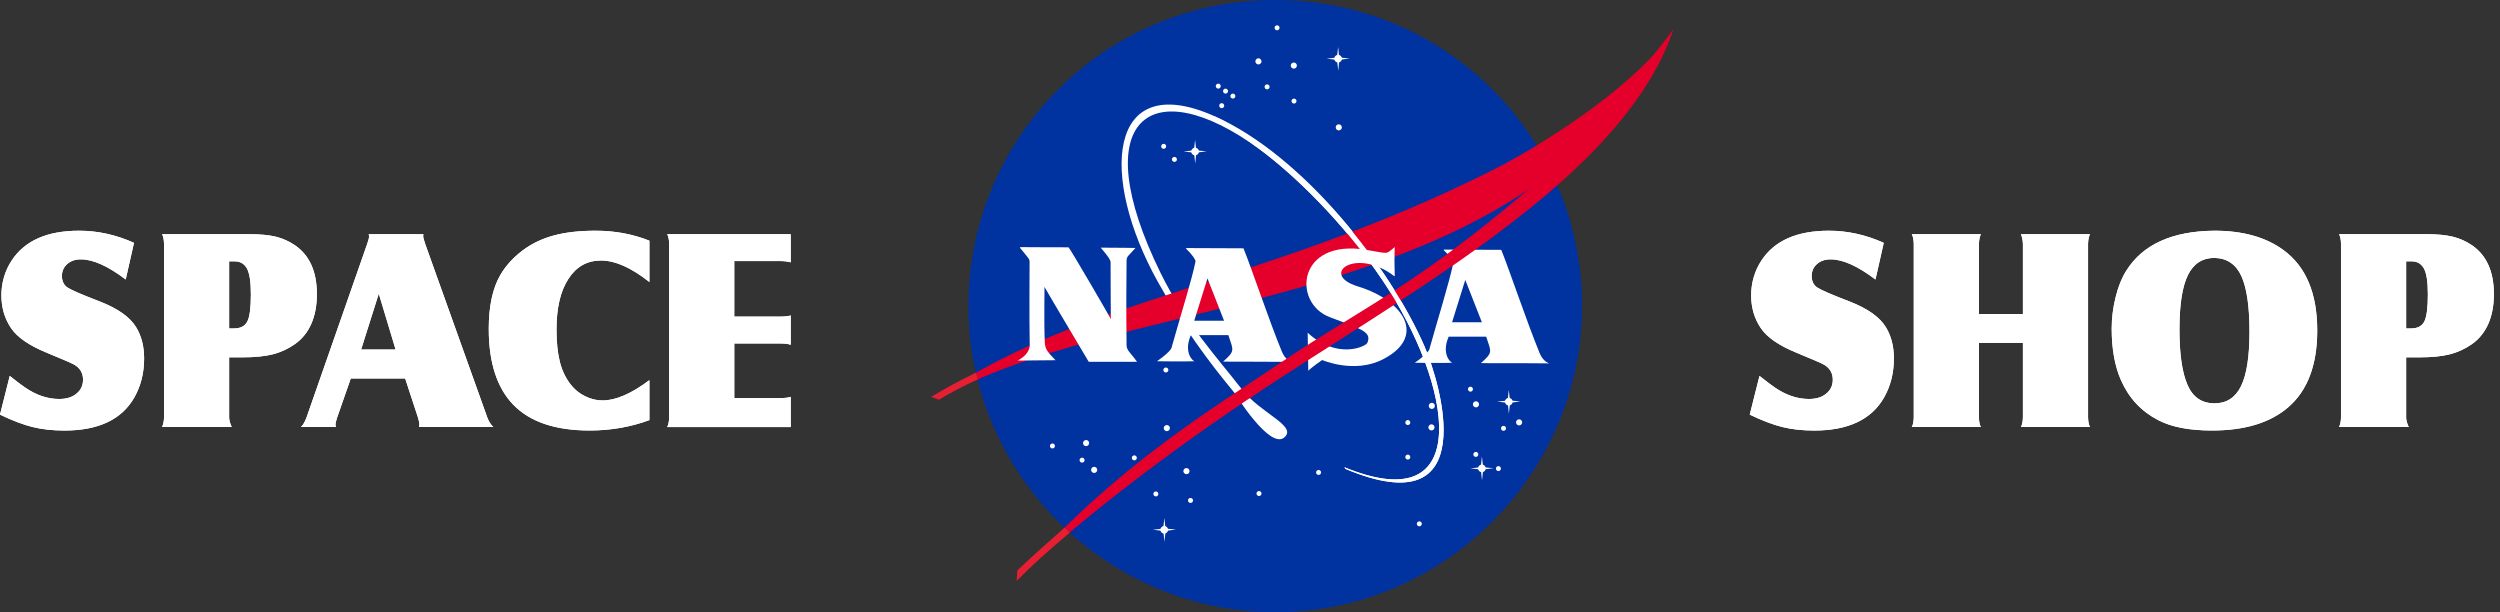 <svg width="294" height="72" viewBox="0 0 294 72" fill="none" xmlns="http://www.w3.org/2000/svg">
<rect x="0" y="0" width="294" height="72" fill="#333333" stroke="none"/>
<g clip-path="url(#clip0_108_300)">
<path d="M78.458 27.542H92.988V30.851C92.624 30.754 92.228 30.703 91.808 30.703H86.351V37.231H91.776C92.299 37.231 92.7 37.185 92.991 37.096V40.548C92.703 40.446 92.309 40.395 91.811 40.395H86.353V46.82H91.63C92.25 46.82 92.703 46.769 92.991 46.666V50.221H78.461C78.603 49.944 78.682 49.57 78.692 49.099V28.68C78.682 28.177 78.601 27.795 78.461 27.542M76.37 28.306V33.168C74.237 31.478 72.343 30.636 70.692 30.636C69.041 30.636 67.775 31.354 66.845 32.794C65.908 34.228 65.445 36.216 65.445 38.743C65.445 40.249 65.577 41.519 65.841 42.563C66.107 43.599 66.533 44.484 67.112 45.216C67.565 45.806 68.128 46.266 68.804 46.594C69.474 46.927 70.159 47.092 70.856 47.092C72.411 47.092 74.25 46.298 76.37 44.705V49.403C74.164 50.218 71.821 50.627 69.34 50.627C65.318 50.627 62.328 49.618 60.37 47.605C58.441 45.612 57.477 42.636 57.477 38.67C57.477 35.996 57.937 33.875 58.856 32.312C59.486 31.241 60.348 30.294 61.431 29.474C62.492 28.669 63.718 28.075 65.097 27.701C66.476 27.321 68.128 27.133 70.056 27.133C72.303 27.133 74.409 27.523 76.37 28.306ZM42.467 41.108H46.524L44.544 34.535L42.467 41.108ZM41.252 44.506L39.652 49.091C39.523 49.481 39.453 49.766 39.453 49.952C39.453 49.997 39.469 50.086 39.509 50.218H35.401C35.657 49.952 35.873 49.578 36.048 49.091L43.186 28.666C43.329 28.271 43.402 27.975 43.402 27.789C43.402 27.744 43.391 27.66 43.361 27.539H49.794C49.778 27.641 49.764 27.703 49.764 27.738C49.764 27.913 49.845 28.225 49.996 28.666L57.304 49.091C57.49 49.578 57.73 49.952 58.018 50.218H49.274C49.304 50.086 49.32 49.997 49.32 49.952C49.32 49.731 49.263 49.449 49.15 49.091L47.647 44.506H41.247H41.252ZM26.948 38.624H27.517C28.295 38.624 28.815 38.347 29.093 37.796C29.364 37.247 29.502 36.192 29.502 34.639C29.502 33.087 29.343 32.118 29.025 31.551C28.718 31.007 28.241 30.735 27.595 30.735H26.948V38.624ZM26.948 42.025V49.091C26.948 49.403 27.051 49.777 27.25 50.218H19.058C19.201 49.917 19.279 49.543 19.29 49.091V28.696C19.279 28.18 19.198 27.795 19.058 27.539H29.311C30.593 27.539 31.643 27.641 32.449 27.84C33.26 28.04 34.009 28.379 34.706 28.855C36.414 30.039 37.265 31.954 37.265 34.588C37.265 37.222 36.403 39.259 34.671 40.475C33.855 41.043 32.988 41.439 32.072 41.67C31.159 41.901 29.973 42.023 28.508 42.023H26.948V42.025ZM0 48.757L1.145 44.207C1.966 44.858 2.575 45.319 2.971 45.585C4.275 46.475 5.603 46.922 6.955 46.922C7.79 46.922 8.448 46.728 8.935 46.338C9.485 45.919 9.765 45.359 9.765 44.648C9.765 43.884 9.425 43.295 8.739 42.886C8.45 42.722 7.365 42.251 5.482 41.476C3.435 40.637 2.045 39.679 1.312 38.603C0.547 37.475 0.164 36.189 0.164 34.739C0.164 33.289 0.56 31.871 1.363 30.652C2.896 28.306 5.538 27.133 9.312 27.133C11.492 27.133 13.641 27.609 15.758 28.556L14.783 32.869C12.696 31.287 10.942 30.501 9.512 30.501C8.854 30.501 8.321 30.682 7.906 31.05C7.491 31.413 7.281 31.884 7.281 32.46C7.281 33.036 7.497 33.515 7.922 33.803C8.348 34.091 9.614 34.642 11.718 35.447C13.873 36.281 15.314 37.306 16.036 38.525C16.642 39.539 16.949 40.747 16.949 42.141C16.949 43.858 16.564 45.399 15.785 46.761C14.309 49.338 11.575 50.632 7.575 50.632C6.19 50.632 4.943 50.495 3.831 50.218C2.718 49.941 1.441 49.459 0 48.762" fill="white"/>
<path d="M78.458 27.542H92.988V30.851C92.624 30.754 92.228 30.703 91.808 30.703H86.351V37.231H91.776C92.299 37.231 92.7 37.185 92.991 37.096V40.548C92.703 40.446 92.309 40.395 91.811 40.395H86.353V46.82H91.63C92.25 46.82 92.703 46.769 92.991 46.666V50.221H78.461C78.603 49.944 78.682 49.57 78.692 49.099V28.68C78.682 28.177 78.601 27.795 78.461 27.542M76.37 28.306V33.168C74.237 31.478 72.343 30.636 70.692 30.636C69.041 30.636 67.775 31.354 66.845 32.794C65.908 34.228 65.445 36.216 65.445 38.743C65.445 40.249 65.577 41.519 65.841 42.563C66.107 43.599 66.533 44.484 67.112 45.216C67.565 45.806 68.128 46.266 68.804 46.594C69.474 46.927 70.159 47.092 70.856 47.092C72.411 47.092 74.25 46.298 76.37 44.705V49.403C74.164 50.218 71.821 50.627 69.34 50.627C65.318 50.627 62.328 49.618 60.37 47.605C58.441 45.612 57.477 42.636 57.477 38.67C57.477 35.996 57.937 33.875 58.856 32.312C59.486 31.241 60.348 30.294 61.431 29.474C62.492 28.669 63.718 28.075 65.097 27.701C66.476 27.321 68.128 27.133 70.056 27.133C72.303 27.133 74.409 27.523 76.37 28.306ZM42.467 41.108H46.524L44.544 34.535L42.467 41.108ZM41.252 44.506L39.652 49.091C39.523 49.481 39.453 49.766 39.453 49.952C39.453 49.997 39.469 50.086 39.509 50.218H35.401C35.657 49.952 35.873 49.578 36.048 49.091L43.186 28.666C43.329 28.271 43.402 27.975 43.402 27.789C43.402 27.744 43.391 27.66 43.361 27.539H49.794C49.778 27.641 49.764 27.703 49.764 27.738C49.764 27.913 49.845 28.225 49.996 28.666L57.304 49.091C57.49 49.578 57.73 49.952 58.018 50.218H49.274C49.304 50.086 49.32 49.997 49.32 49.952C49.32 49.731 49.263 49.449 49.15 49.091L47.647 44.506H41.247H41.252ZM26.948 38.624H27.517C28.295 38.624 28.815 38.347 29.093 37.796C29.364 37.247 29.502 36.192 29.502 34.639C29.502 33.087 29.343 32.118 29.025 31.551C28.718 31.007 28.241 30.735 27.595 30.735H26.948V38.624ZM26.948 42.025V49.091C26.948 49.403 27.051 49.777 27.25 50.218H19.058C19.201 49.917 19.279 49.543 19.29 49.091V28.696C19.279 28.18 19.198 27.795 19.058 27.539H29.311C30.593 27.539 31.643 27.641 32.449 27.84C33.26 28.04 34.009 28.379 34.706 28.855C36.414 30.039 37.265 31.954 37.265 34.588C37.265 37.222 36.403 39.259 34.671 40.475C33.855 41.043 32.988 41.439 32.072 41.67C31.159 41.901 29.973 42.023 28.508 42.023H26.948V42.025ZM0 48.757L1.145 44.207C1.966 44.858 2.575 45.319 2.971 45.585C4.275 46.475 5.603 46.922 6.955 46.922C7.79 46.922 8.448 46.728 8.935 46.338C9.485 45.919 9.765 45.359 9.765 44.648C9.765 43.884 9.425 43.295 8.739 42.886C8.45 42.722 7.365 42.251 5.482 41.476C3.435 40.637 2.045 39.679 1.312 38.603C0.547 37.475 0.164 36.189 0.164 34.739C0.164 33.289 0.56 31.871 1.363 30.652C2.896 28.306 5.538 27.133 9.312 27.133C11.492 27.133 13.641 27.609 15.758 28.556L14.783 32.869C12.696 31.287 10.942 30.501 9.512 30.501C8.854 30.501 8.321 30.682 7.906 31.05C7.491 31.413 7.281 31.884 7.281 32.46C7.281 33.036 7.497 33.515 7.922 33.803C8.348 34.091 9.614 34.642 11.718 35.447C13.873 36.281 15.314 37.306 16.036 38.525C16.642 39.539 16.949 40.747 16.949 42.141C16.949 43.858 16.564 45.399 15.785 46.761C14.309 49.338 11.575 50.632 7.575 50.632C6.19 50.632 4.943 50.495 3.831 50.218C2.718 49.941 1.441 49.459 0 48.762" fill="white"/>
<path d="M282.957 38.624H283.525C284.304 38.624 284.823 38.347 285.101 37.796C285.373 37.247 285.51 36.192 285.51 34.639C285.51 33.087 285.351 32.118 285.034 31.551C284.726 31.007 284.25 30.735 283.603 30.735H282.957V38.624ZM282.957 42.025V49.091C282.957 49.403 283.059 49.777 283.258 50.218H275.067C275.209 49.917 275.288 49.543 275.298 49.091V28.696C275.288 28.18 275.207 27.795 275.067 27.539H285.319C286.601 27.539 287.652 27.641 288.457 27.84C289.268 28.04 290.017 28.379 290.715 28.855C292.422 30.039 293.274 31.954 293.274 34.588C293.274 37.222 292.412 39.259 290.68 40.475C289.863 41.043 288.993 41.439 288.08 41.67C287.167 41.901 285.982 42.023 284.516 42.023H282.957V42.025ZM260.41 30.329C258.993 30.329 257.953 31.005 257.288 32.352C256.625 33.706 256.294 35.831 256.294 38.735C256.294 41.638 256.606 43.801 257.231 45.24C257.856 46.704 258.915 47.433 260.426 47.433C261.838 47.433 262.877 46.758 263.54 45.41C264.203 44.057 264.534 41.926 264.534 39.012C264.534 36.098 264.222 33.9 263.597 32.506C262.961 31.088 261.9 30.364 260.407 30.329M260.41 27.133C263.764 27.133 266.474 27.897 268.545 29.422C271.182 31.36 272.5 34.51 272.5 38.869C272.5 42.921 271.36 45.937 269.078 47.901C266.961 49.72 263.979 50.627 260.124 50.627C257.487 50.627 255.394 50.231 253.845 49.432C251.83 48.402 250.357 46.831 249.425 44.718C248.692 43.058 248.329 41.035 248.329 38.654C248.329 37.419 248.482 36.184 248.789 34.954C249.091 33.725 249.503 32.7 250.026 31.866C251.96 28.755 255.427 27.179 260.407 27.133M232.713 40.325V49.085C232.724 49.594 232.804 49.976 232.945 50.218H224.82C224.963 49.973 225.041 49.594 225.052 49.085V28.685C225.041 28.182 224.96 27.8 224.82 27.539H232.945C232.802 27.862 232.724 28.247 232.713 28.685V36.924H237.888V28.685C237.877 28.271 237.796 27.886 237.656 27.539H245.78C245.637 27.8 245.559 28.18 245.549 28.685V49.085C245.559 49.594 245.64 49.976 245.78 50.218H237.656C237.796 49.962 237.877 49.583 237.888 49.085V40.325H232.713ZM205.765 48.757L206.909 44.207C207.731 44.858 208.34 45.319 208.736 45.585C210.04 46.475 211.368 46.922 212.72 46.922C213.555 46.922 214.212 46.728 214.7 46.338C215.249 45.919 215.529 45.359 215.529 44.648C215.529 43.884 215.19 43.295 214.503 42.886C214.215 42.722 213.129 42.251 211.246 41.476C209.199 40.637 207.809 39.679 207.077 38.603C206.311 37.475 205.929 36.189 205.929 34.739C205.929 33.289 206.325 31.871 207.128 30.652C208.66 28.306 211.303 27.133 215.077 27.133C217.256 27.133 219.406 27.609 221.523 28.556L220.548 32.869C218.46 31.287 216.707 30.501 215.276 30.501C214.619 30.501 214.086 30.682 213.671 31.05C213.256 31.413 213.046 31.884 213.046 32.46C213.046 33.036 213.261 33.515 213.687 33.803C214.113 34.091 215.379 34.642 217.482 35.447C219.637 36.281 221.079 37.306 221.801 38.525C222.407 39.539 222.714 40.747 222.714 42.141C222.714 43.858 222.329 45.399 221.55 46.761C220.074 49.338 217.34 50.632 213.339 50.632C211.955 50.632 210.708 50.495 209.595 50.218C208.483 49.941 207.206 49.459 205.765 48.762" fill="white"/>
<path d="M282.97 38.624H283.538C284.317 38.624 284.837 38.347 285.114 37.796C285.386 37.247 285.524 36.192 285.524 34.639C285.524 33.087 285.365 32.118 285.047 31.551C284.74 31.007 284.263 30.735 283.617 30.735H282.97V38.624ZM282.97 42.025V49.091C282.97 49.403 283.072 49.777 283.272 50.218H275.08C275.223 49.917 275.301 49.543 275.312 49.091V28.696C275.301 28.18 275.22 27.795 275.08 27.539H285.333C286.615 27.539 287.665 27.641 288.471 27.84C289.282 28.04 290.03 28.379 290.728 28.855C292.436 30.039 293.287 31.954 293.287 34.588C293.287 37.222 292.425 39.259 290.696 40.475C289.88 41.043 289.009 41.439 288.096 41.67C287.183 41.901 285.998 42.023 284.532 42.023H282.973L282.97 42.025ZM260.423 30.329C259.007 30.329 257.967 31.005 257.304 32.352C256.641 33.706 256.31 35.831 256.31 38.735C256.31 41.638 256.623 43.801 257.247 45.24C257.872 46.704 258.931 47.433 260.442 47.433C261.854 47.433 262.894 46.758 263.556 45.41C264.219 44.057 264.55 41.926 264.55 39.012C264.55 36.098 264.238 33.9 263.613 32.506C262.977 31.088 261.916 30.364 260.423 30.329ZM260.423 27.133C263.777 27.133 266.487 27.897 268.559 29.422C271.196 31.36 272.513 34.51 272.513 38.869C272.513 42.921 271.374 45.937 269.092 47.901C266.975 49.72 263.993 50.627 260.138 50.627C257.501 50.627 255.408 50.231 253.859 49.432C251.844 48.402 250.37 46.831 249.438 44.718C248.706 43.058 248.342 41.035 248.342 38.654C248.342 37.419 248.496 36.184 248.803 34.954C249.104 33.725 249.516 32.7 250.039 31.866C251.973 28.755 255.44 27.179 260.421 27.133M232.726 40.325V49.085C232.737 49.594 232.818 49.976 232.958 50.218H224.834C224.976 49.973 225.055 49.594 225.065 49.085V28.685C225.055 28.182 224.974 27.8 224.834 27.539H232.958C232.815 27.862 232.737 28.247 232.726 28.685V36.924H237.901V28.685C237.89 28.271 237.809 27.886 237.669 27.539H245.794C245.651 27.8 245.573 28.18 245.562 28.685V49.085C245.573 49.594 245.654 49.976 245.794 50.218H237.669C237.812 49.962 237.89 49.583 237.901 49.085V40.325H232.726ZM205.778 48.757L206.923 44.207C207.745 44.858 208.353 45.319 208.749 45.585C210.053 46.475 211.381 46.922 212.733 46.922C213.568 46.922 214.226 46.728 214.713 46.338C215.263 45.919 215.543 45.359 215.543 44.648C215.543 43.884 215.203 43.295 214.517 42.886C214.228 42.722 213.143 42.251 211.26 41.476C209.213 40.637 207.823 39.679 207.09 38.603C206.325 37.475 205.942 36.189 205.942 34.739C205.942 33.289 206.338 31.871 207.141 30.652C208.674 28.306 211.316 27.133 215.09 27.133C217.27 27.133 219.419 27.609 221.536 28.556L220.561 32.869C218.474 31.287 216.72 30.501 215.29 30.501C214.632 30.501 214.099 30.682 213.684 31.05C213.269 31.413 213.059 31.884 213.059 32.46C213.059 33.036 213.275 33.515 213.7 33.803C214.126 34.091 215.392 34.642 217.496 35.447C219.651 36.281 221.092 37.306 221.814 38.525C222.42 39.539 222.727 40.747 222.727 42.141C222.727 43.858 222.342 45.399 221.563 46.761C220.087 49.338 217.353 50.632 213.353 50.632C211.968 50.632 210.721 50.495 209.609 50.218C208.496 49.941 207.219 49.459 205.778 48.762" fill="white"/>
<path d="M186.049 36C186.049 55.749 169.76 72 149.969 72C130.178 72 113.889 55.746 113.889 36C113.889 16.254 129.795 0 149.969 0C170.142 0 186.049 16.251 186.049 36Z" fill="#0032A0"/>
<path d="M158.107 54.949C173.52 61.283 170.845 45.277 162.629 33.024C157.972 26.082 151.898 20.297 148.067 17.505C135.366 8.246 127.525 13.861 136.495 32.122C139.393 38.026 143.119 42.01 146.028 45.766C148.25 48.635 152.576 50.069 151.052 51.43C149.333 52.964 145.174 46.197 145.174 46.197C142.103 42.495 139.175 38.547 136.155 33.129C129.259 20.752 130.253 8.12 142.733 13.622C153.325 18.293 163.44 31.399 167.508 40.703C169.385 45 174.509 62.001 158.196 55.127" fill="white"/>
<path d="M110.174 46.674C116.954 42.165 123.384 39.251 134.326 35.643C149.702 30.571 161.272 27.159 175.47 20.032C181.825 16.841 192.853 9.689 196.797 3.469C195.617 5.877 191.959 10.561 190.305 12.633C171.042 36.724 130.008 35.358 110.446 46.924" fill="#E4002B"/>
<path d="M120.012 29.062C126.218 29.111 125.609 29.049 125.682 29.122C125.79 29.122 130.639 37.46 130.639 37.532C130.639 37.567 130.604 34.57 130.604 30.82C130.604 30.386 129.41 29.124 129.445 29.124C131.218 29.124 133.532 29.159 133.532 29.159C132.664 30.171 132.492 30.088 132.484 30.712C132.46 32.719 132.435 36.432 132.484 40.6C132.492 41.224 132.955 41.466 133.715 42.548H128.036C126.191 39.48 122.811 33.725 122.829 33.741C122.856 33.768 122.757 37.352 122.864 40.236C122.902 41.192 123.336 41.498 124.13 42.367C124.13 42.367 125.046 42.343 119.68 42.402C121.307 41.536 121.092 40.454 121.092 40.417C121.033 36.429 121.078 33.018 121.078 30.817C121.078 30.456 121.054 30.491 119.934 29.122" fill="white"/>
<path d="M139.415 35.226C139.935 33.418 140.382 31.803 140.592 30.751C140.627 30.571 140.193 29.922 139.506 29.271L139.458 29.172C142.771 29.183 146.233 29.201 146.233 29.201C147.138 31.402 149.198 37.575 150.753 41.363C151.165 42.364 151.873 42.555 151.873 42.555C149.053 42.52 143.816 42.544 143.843 42.52C145.255 41.255 145.072 41.255 144.457 39.415H140.045C139.14 41.508 140.328 42.49 140.479 42.482C139.474 42.533 136.066 42.482 136.066 42.482C137.912 41.183 137.801 40.787 137.801 40.787C138.308 38.987 138.895 37.015 139.409 35.228H141.22C140.832 36.474 140.441 37.72 140.441 37.72H143.951L141.998 32.74C141.998 32.74 141.61 33.985 141.22 35.228H139.409" fill="white"/>
<path d="M169.727 35.405C170.247 33.6 170.695 31.983 170.905 30.931C170.94 30.751 170.506 30.102 169.819 29.451L169.771 29.352C173.087 29.362 176.548 29.381 176.548 29.381C177.45 31.582 179.514 37.754 181.068 41.543C181.48 42.544 182.189 42.734 182.189 42.734C179.368 42.697 174.134 42.724 174.161 42.697C175.573 41.435 175.392 41.435 174.776 39.595H170.363C169.458 41.688 170.643 42.67 170.797 42.662C169.795 42.713 166.385 42.662 166.385 42.662C168.23 41.362 168.122 40.964 168.122 40.964C168.628 39.164 169.216 37.192 169.73 35.405H171.54C171.15 36.651 170.762 37.897 170.762 37.897H174.269L172.316 32.917C172.316 32.917 171.928 34.162 171.54 35.405H169.73" fill="white"/>
<path d="M164.022 32.447C163.949 29.883 164.022 29.055 164.022 29.055C162.901 29.956 163.467 29.843 160.658 29.38C152.566 28.046 151.949 35.593 156.353 37.285C160.049 38.706 161.358 38.986 160.8 40.318C160.62 40.751 157.255 42.338 153.783 39.128L153.853 43.603C154.287 43.156 155.483 42.341 155.483 42.341C155.518 42.341 159.246 43.982 162.608 42.268C167.783 39.634 165.199 35.37 159.68 33.68C155.087 32.273 159.427 28.987 163.984 32.488" fill="white"/>
<path d="M150.475 3.27C150.475 3.431 150.343 3.563 150.182 3.563C150.02 3.563 149.888 3.431 149.888 3.27C149.888 3.108 150.02 2.977 150.182 2.977C150.343 2.977 150.475 3.108 150.475 3.27Z" fill="white"/>
<path d="M152.514 7.712C152.514 7.911 152.35 8.073 152.153 8.073C151.957 8.073 151.792 7.909 151.792 7.712C151.792 7.516 151.957 7.352 152.153 7.352C152.35 7.352 152.514 7.516 152.514 7.712Z" fill="white"/>
<path d="M157.802 14.978C157.802 15.174 157.641 15.338 157.441 15.338C157.242 15.338 157.08 15.174 157.08 14.978C157.08 14.781 157.231 14.617 157.431 14.617C157.63 14.617 157.802 14.781 157.802 14.978Z" fill="white"/>
<path d="M149.301 10.215C149.301 10.377 149.169 10.508 149.007 10.508C148.846 10.508 148.714 10.377 148.714 10.215C148.714 10.054 148.846 9.922 149.007 9.922C149.169 9.922 149.301 10.054 149.301 10.215Z" fill="white"/>
<path d="M152.469 11.887C152.469 12.046 152.337 12.18 152.175 12.18C152.013 12.18 151.881 12.049 151.881 11.887C151.881 11.726 152.013 11.594 152.175 11.594C152.337 11.594 152.469 11.726 152.469 11.887Z" fill="white"/>
<path d="M148.353 7.216C148.353 7.415 148.188 7.577 147.992 7.577C147.795 7.577 147.631 7.415 147.631 7.216C147.631 7.017 147.795 6.855 147.992 6.855C148.188 6.855 148.353 7.02 148.353 7.216Z" fill="white"/>
<path d="M143.56 10.129C143.56 10.291 143.428 10.422 143.267 10.422C143.105 10.422 142.973 10.291 142.973 10.129C142.973 9.968 143.105 9.836 143.267 9.836C143.428 9.836 143.56 9.968 143.56 10.129Z" fill="white"/>
<path d="M144.417 10.715C144.417 10.877 144.285 11.008 144.123 11.008C143.962 11.008 143.83 10.877 143.83 10.715C143.83 10.554 143.962 10.422 144.123 10.422C144.285 10.422 144.417 10.554 144.417 10.715Z" fill="white"/>
<path d="M145.279 11.301C145.279 11.463 145.147 11.594 144.986 11.594C144.824 11.594 144.692 11.463 144.692 11.301C144.692 11.14 144.824 11.008 144.986 11.008C145.147 11.008 145.279 11.14 145.279 11.301Z" fill="white"/>
<path d="M143.967 12.426C143.967 12.588 143.832 12.719 143.673 12.719C143.515 12.719 143.38 12.588 143.38 12.426C143.38 12.265 143.512 12.133 143.673 12.133C143.835 12.133 143.967 12.265 143.967 12.426Z" fill="white"/>
<path d="M137.141 17.207C137.141 17.369 137.009 17.501 136.848 17.501C136.686 17.501 136.554 17.369 136.554 17.207C136.554 17.046 136.686 16.914 136.848 16.914C137.009 16.914 137.141 17.046 137.141 17.207Z" fill="white"/>
<path d="M138.407 18.746C138.407 18.908 138.275 19.04 138.114 19.04C137.952 19.04 137.82 18.908 137.82 18.746C137.82 18.585 137.952 18.453 138.114 18.453C138.275 18.453 138.407 18.585 138.407 18.746Z" fill="white"/>
<path d="M137.4 43.512C137.4 43.673 137.268 43.805 137.106 43.805C136.944 43.805 136.812 43.673 136.812 43.512C136.812 43.351 136.944 43.219 137.106 43.219C137.268 43.219 137.4 43.351 137.4 43.512Z" fill="white"/>
<path d="M137.58 50.345C137.58 50.544 137.416 50.706 137.219 50.706C137.023 50.706 136.858 50.544 136.858 50.345C136.858 50.146 137.023 49.984 137.219 49.984C137.416 49.984 137.58 50.146 137.58 50.345Z" fill="white"/>
<path d="M133.691 53.844C133.691 54.003 133.559 54.137 133.397 54.137C133.235 54.137 133.103 54.005 133.103 53.844C133.103 53.683 133.235 53.551 133.397 53.551C133.559 53.551 133.691 53.683 133.691 53.844Z" fill="white"/>
<path d="M129.036 55.259C129.036 55.458 128.871 55.62 128.675 55.62C128.478 55.62 128.314 55.458 128.314 55.259C128.314 55.06 128.478 54.898 128.675 54.898C128.871 54.898 129.036 55.063 129.036 55.259Z" fill="white"/>
<path d="M128.085 52.107C128.085 52.303 127.921 52.467 127.724 52.467C127.527 52.467 127.363 52.303 127.363 52.107C127.363 51.91 127.527 51.746 127.724 51.746C127.921 51.746 128.085 51.91 128.085 52.107Z" fill="white"/>
<path d="M127.543 54.114C127.543 54.275 127.411 54.407 127.25 54.407C127.088 54.407 126.956 54.275 126.956 54.114C126.956 53.952 127.088 53.82 127.25 53.82C127.411 53.82 127.543 53.952 127.543 54.114Z" fill="white"/>
<path d="M124.06 52.446C124.06 52.607 123.928 52.739 123.767 52.739C123.605 52.739 123.473 52.607 123.473 52.446C123.473 52.284 123.605 52.152 123.767 52.152C123.928 52.152 124.06 52.284 124.06 52.446Z" fill="white"/>
<path d="M136.223 58.086C136.223 58.248 136.102 58.38 135.94 58.38C135.778 58.38 135.635 58.248 135.635 58.086C135.635 57.925 135.767 57.793 135.929 57.793C136.091 57.793 136.223 57.925 136.223 58.086Z" fill="white"/>
<path d="M139.886 55.404C139.886 55.603 139.735 55.764 139.536 55.764C139.337 55.764 139.164 55.6 139.164 55.404C139.164 55.207 139.329 55.043 139.525 55.043C139.722 55.043 139.886 55.207 139.886 55.404Z" fill="white"/>
<path d="M140.307 58.852C140.307 59.013 140.161 59.145 140.002 59.145C139.843 59.145 139.708 59.013 139.708 58.852C139.708 58.69 139.84 58.559 140.002 58.559C140.164 58.559 140.307 58.69 140.307 58.852Z" fill="white"/>
<path d="M155.359 55.559C155.359 55.72 155.227 55.852 155.065 55.852C154.904 55.852 154.772 55.72 154.772 55.559C154.772 55.398 154.904 55.266 155.065 55.266C155.227 55.266 155.359 55.398 155.359 55.559Z" fill="white"/>
<path d="M148.353 58.039C148.353 58.201 148.221 58.333 148.059 58.333C147.897 58.333 147.765 58.201 147.765 58.039C147.765 57.878 147.897 57.746 148.059 57.746C148.221 57.746 148.353 57.878 148.353 58.039Z" fill="white"/>
<path d="M167.206 61.602C167.206 61.763 167.074 61.895 166.913 61.895C166.751 61.895 166.619 61.763 166.619 61.602C166.619 61.44 166.751 61.309 166.913 61.309C167.074 61.309 167.206 61.44 167.206 61.602Z" fill="white"/>
<path d="M168.741 47.732C168.741 47.931 168.58 48.092 168.381 48.092C168.181 48.092 168.02 47.928 168.02 47.732C168.02 47.535 168.184 47.371 168.381 47.371C168.577 47.371 168.741 47.535 168.741 47.732Z" fill="white"/>
<path d="M165.851 49.692C165.851 49.853 165.719 49.985 165.558 49.985C165.396 49.985 165.264 49.853 165.264 49.692C165.264 49.53 165.396 49.398 165.558 49.398C165.719 49.398 165.851 49.53 165.851 49.692Z" fill="white"/>
<path d="M168.701 50.259C168.701 50.458 168.537 50.62 168.34 50.62C168.144 50.62 167.979 50.455 167.979 50.259C167.979 50.063 168.144 49.898 168.34 49.898C168.537 49.898 168.701 50.063 168.701 50.259Z" fill="white"/>
<path d="M165.851 53.754C165.851 53.916 165.719 54.047 165.558 54.047C165.396 54.047 165.264 53.916 165.264 53.754C165.264 53.593 165.396 53.461 165.558 53.461C165.719 53.461 165.851 53.593 165.851 53.754Z" fill="white"/>
<path d="M173.219 45.766C173.219 45.927 173.087 46.059 172.925 46.059C172.763 46.059 172.631 45.927 172.631 45.766C172.631 45.605 172.763 45.473 172.925 45.473C173.087 45.473 173.219 45.605 173.219 45.766Z" fill="white"/>
<path d="M173.932 47.548C173.932 47.747 173.782 47.909 173.582 47.909C173.383 47.909 173.21 47.744 173.21 47.548C173.21 47.352 173.375 47.188 173.571 47.188C173.768 47.188 173.932 47.349 173.932 47.548Z" fill="white"/>
<path d="M179.007 49.669C179.007 49.868 178.846 50.03 178.646 50.03C178.447 50.03 178.285 49.868 178.285 49.669C178.285 49.47 178.447 49.309 178.646 49.309C178.846 49.309 179.007 49.473 179.007 49.669Z" fill="white"/>
<path d="M173.852 53.438C173.852 53.599 173.717 53.731 173.558 53.731C173.399 53.731 173.264 53.599 173.264 53.438C173.264 53.276 173.396 53.145 173.558 53.145C173.72 53.145 173.852 53.276 173.852 53.438Z" fill="white"/>
<path d="M177.108 50.371C177.108 50.533 176.976 50.665 176.815 50.665C176.653 50.665 176.521 50.533 176.521 50.371C176.521 50.21 176.653 50.078 176.815 50.078C176.976 50.078 177.108 50.21 177.108 50.371Z" fill="white"/>
<path d="M176.508 55.106C176.508 55.267 176.376 55.399 176.214 55.399C176.052 55.399 175.92 55.267 175.92 55.106C175.92 54.944 176.052 54.812 176.214 54.812C176.376 54.812 176.508 54.944 176.508 55.106Z" fill="white"/>
<path d="M177.887 47.238C177.887 47.486 177.682 47.69 177.434 47.69C177.186 47.69 176.982 47.486 176.982 47.238C176.982 46.991 177.186 46.789 177.434 46.789C177.682 46.789 177.887 46.993 177.887 47.238Z" fill="white"/>
<path d="M177.434 45.858L177.3 47.099L176.066 47.233L177.308 47.368L177.445 48.654L177.582 47.368L178.803 47.209L177.572 47.096L177.434 45.855" fill="white"/>
<path d="M174.722 55.081C174.722 55.328 174.517 55.533 174.269 55.533C174.021 55.533 173.817 55.328 173.817 55.081C173.817 54.833 174.021 54.629 174.269 54.629C174.517 54.629 174.722 54.833 174.722 55.081Z" fill="white"/>
<path d="M174.272 53.706L174.137 54.946L172.906 55.081L174.148 55.215L174.285 56.501L174.423 55.215L175.643 55.056L174.412 54.944L174.277 53.703" fill="white"/>
<path d="M140.993 17.819C140.993 18.067 140.789 18.271 140.541 18.271C140.293 18.271 140.088 18.067 140.088 17.819C140.088 17.572 140.293 17.367 140.541 17.367C140.789 17.367 140.993 17.572 140.993 17.819Z" fill="white"/>
<path d="M140.541 16.441L140.406 17.682L139.175 17.816L140.42 17.951L140.554 19.237L140.689 17.951L141.909 17.795L140.675 17.682L140.541 16.441Z" fill="white"/>
<path d="M157.813 6.901C157.813 7.149 157.608 7.353 157.361 7.353C157.113 7.353 156.908 7.149 156.908 6.901C156.908 6.654 157.11 6.449 157.361 6.449C157.611 6.449 157.813 6.654 157.813 6.901Z" fill="white"/>
<path d="M157.361 5.526L157.226 6.766L155.995 6.901L157.239 7.036L157.374 8.322L157.509 7.036L158.729 6.877L157.495 6.764L157.361 5.523" fill="white"/>
<path d="M137.365 62.304C137.365 62.551 137.16 62.753 136.912 62.753C136.664 62.753 136.46 62.548 136.46 62.304C136.46 62.059 136.664 61.852 136.912 61.852C137.16 61.852 137.365 62.056 137.365 62.304Z" fill="white"/>
<path d="M136.926 60.925L136.791 62.165L135.56 62.3L136.805 62.434L136.939 63.72L137.074 62.434L138.294 62.275L137.063 62.162L136.928 60.922" fill="white"/>
<path d="M196.792 3.465C191.294 19.756 169.267 32.337 150.726 44.348C139.539 51.597 128.435 59.938 120.788 67.038C118.773 68.911 121.197 66.338 120.427 67.129C131.096 54.858 143.369 47.55 150.152 42.949C161.622 35.165 168.146 33.204 187.937 14.997" fill="#E4002B"/>
<path d="M114.759 43.828C112.784 44.794 111.015 45.746 109.514 46.678L110.427 47.008C111.739 46.201 113.315 45.359 114.974 44.617" fill="#E61F32"/>
<path d="M125.184 62.062C123.379 63.636 121.512 65.315 119.643 67.075L119.559 68.318C121.272 66.556 123.376 64.651 125.806 62.63" fill="#E61F32"/>
<path d="M158.107 54.95C173.52 61.283 170.845 45.277 162.629 33.024C157.972 26.082 152.229 20.575 148.067 17.505C143.207 13.921 142.733 13.625 142.733 13.625C153.584 18.769 163.44 31.402 167.508 40.706C169.385 45.003 174.509 62.004 158.196 55.13" fill="white"/>
</g>
<defs>
<clipPath id="clip0_108_300">
<rect width="293.284" height="72" fill="white"/>
</clipPath>
</defs>
</svg>
